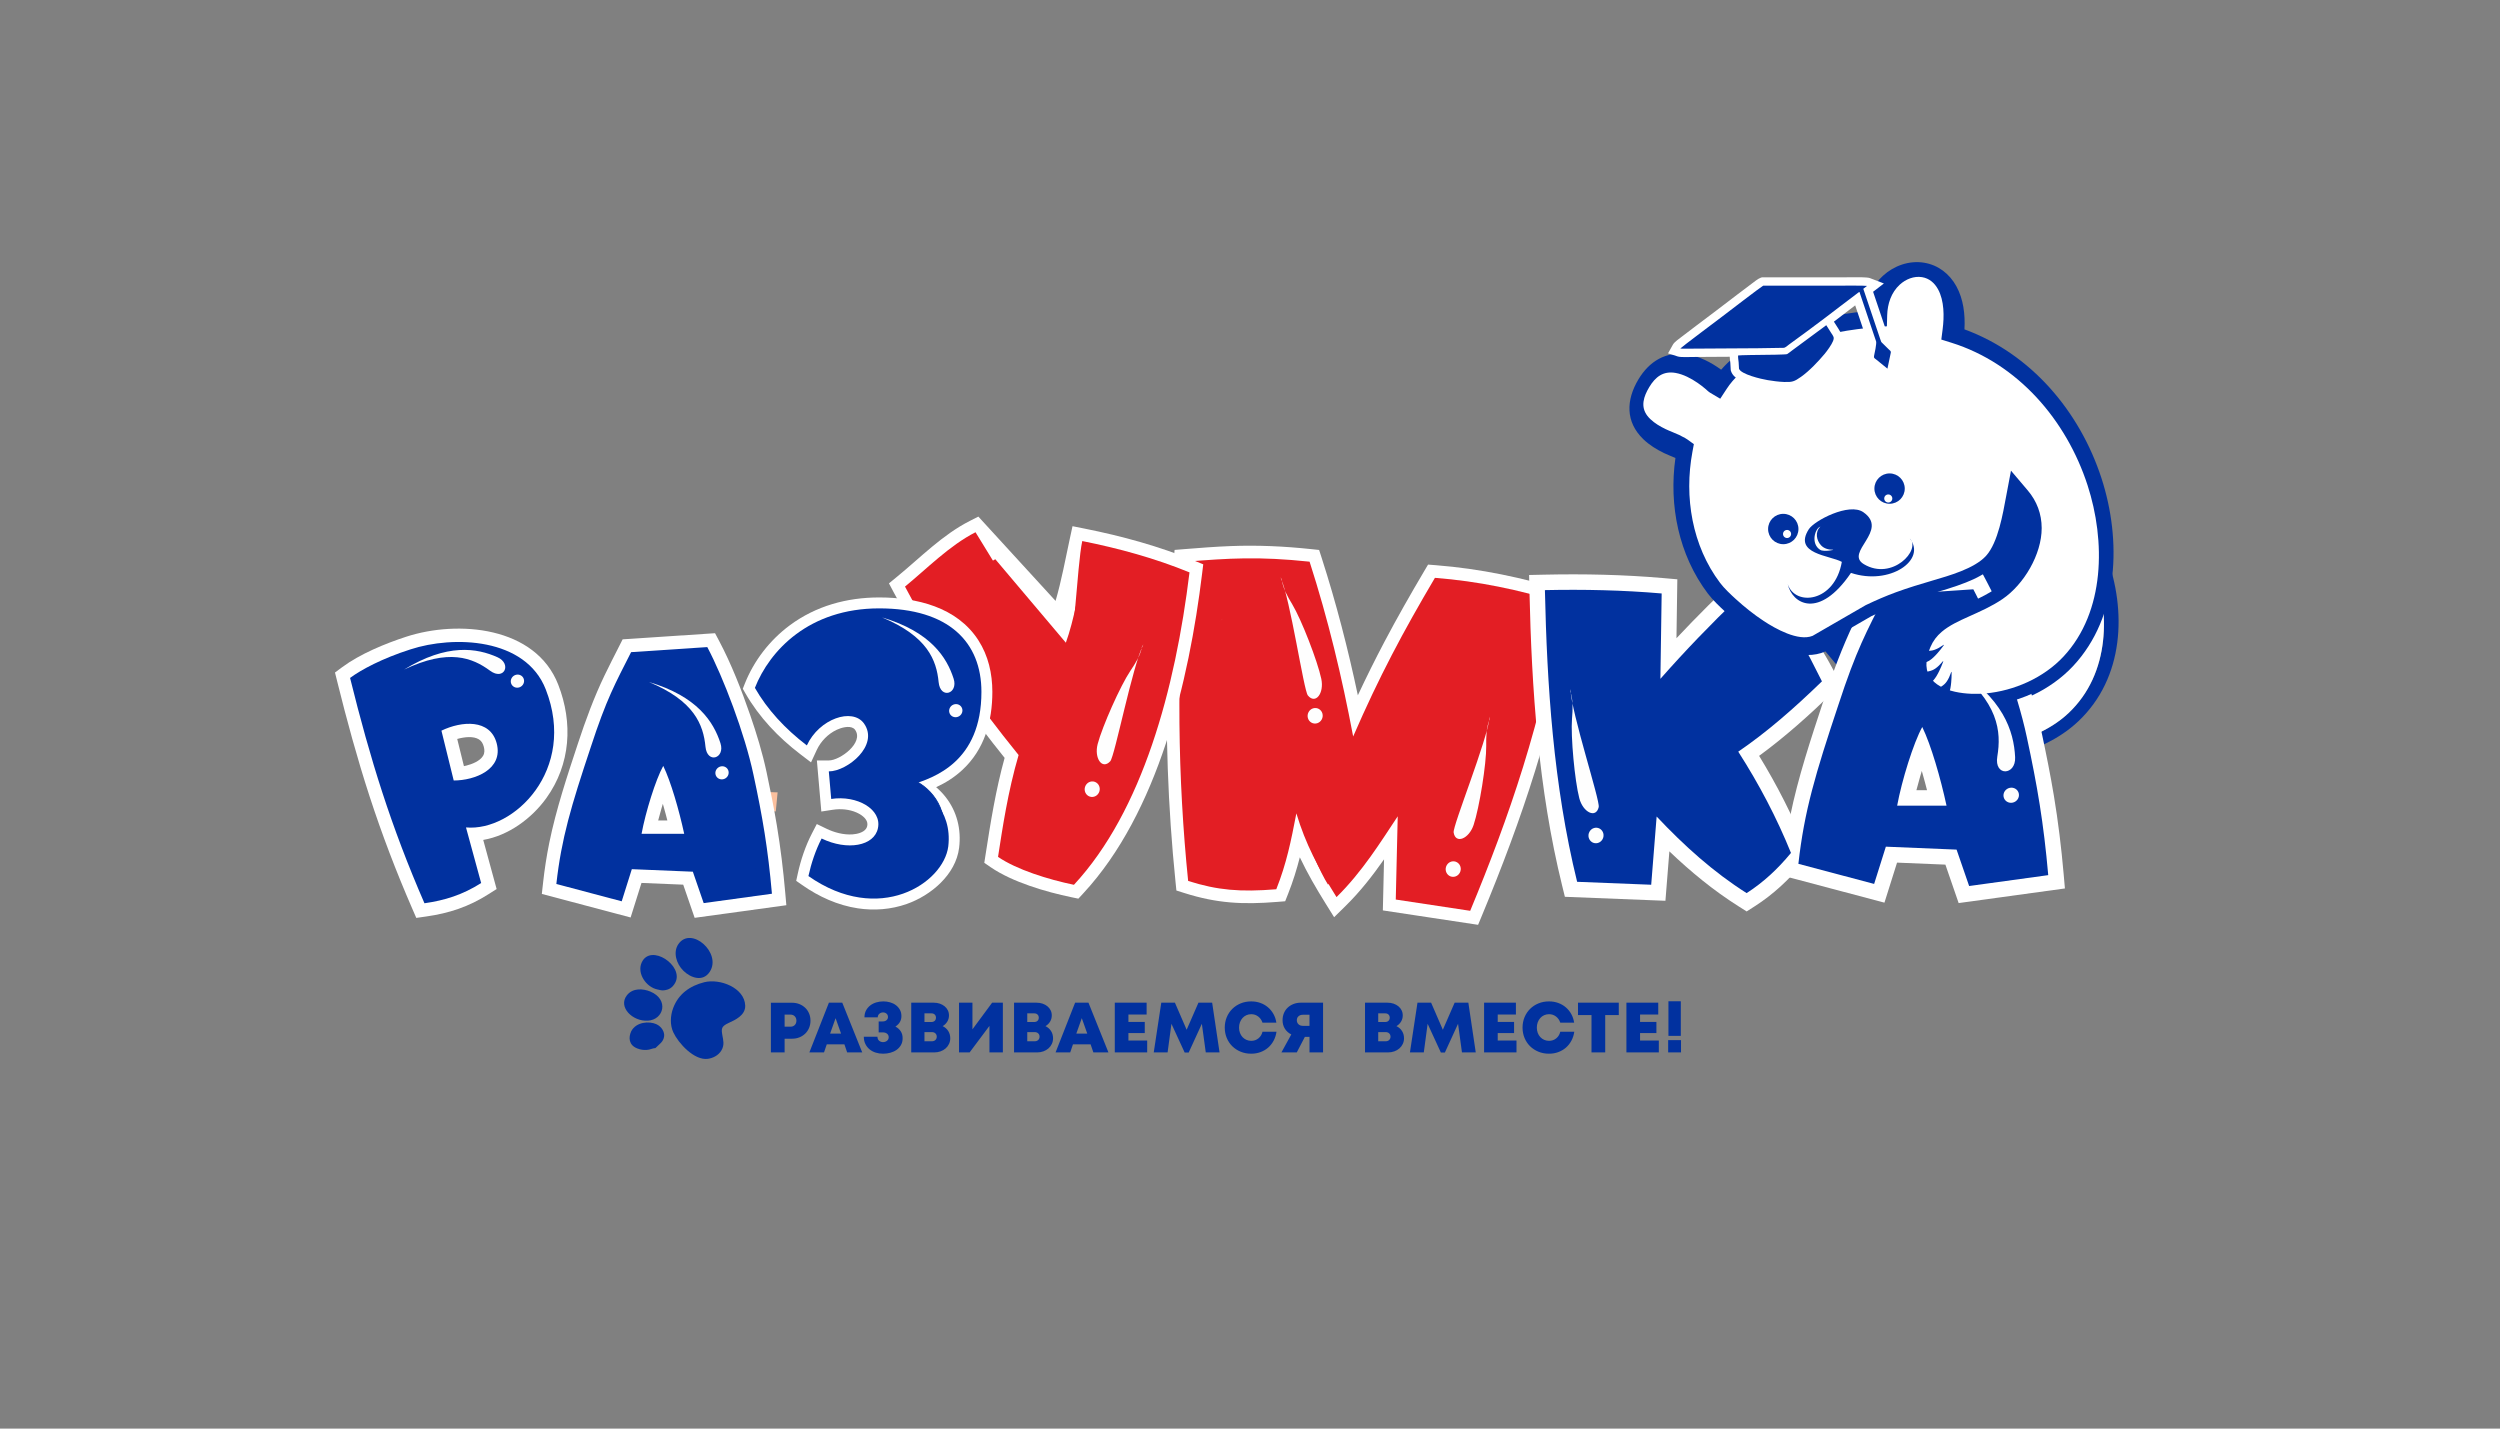 <?xml version="1.0" encoding="UTF-8"?> <svg xmlns="http://www.w3.org/2000/svg" xmlns:xlink="http://www.w3.org/1999/xlink" xmlns:xodm="http://www.corel.com/coreldraw/odm/2003" xml:space="preserve" width="210mm" height="120mm" version="1.1" style="shape-rendering:geometricPrecision; text-rendering:geometricPrecision; image-rendering:optimizeQuality; fill-rule:evenodd; clip-rule:evenodd" viewBox="0 0 21000 12000"><rect x="0" y="0" width="21000" height="12000" fill="#808080" stroke="none"/> <defs> <style type="text/css"> .str0 {stroke:#01319F;stroke-width:7.62;stroke-miterlimit:22.926} .fil6 {fill:#FEFEFE} .fil0 {fill:#01319F} .fil5 {fill:#FBC09E} .fil1 {fill:white} .fil2 {fill:white} .fil3 {fill:#E31E24;fill-rule:nonzero} .fil4 {fill:#01319F;fill-rule:nonzero} </style> </defs> <g id="Слой_x0020_1">  <path class="fil0" d="M15760.59 3283.62c25.31,-40.78 57.89,-78.23 98.17,-110.68 92.81,-74.82 220.17,-114.96 345.77,-96.99 118.85,17.01 213.51,82.06 271.13,174.05 44.07,70.35 63.86,150.72 68.54,231.8 -62.02,-34.31 -122.01,-62.83 -180.68,-86.53 -6.24,-44.07 -19.16,-86.63 -42.03,-123.16 -29.1,-46.45 -73.58,-80.6 -134.14,-89.26 -68.08,-9.75 -137.16,15.35 -186.98,55.5 -20.76,16.74 -38.11,35.67 -52.38,56.15 -61.67,-6.27 -123.83,-9.47 -187.4,-10.88zm964.05 354.48c467.1,207.11 808.37,593.26 970.48,1033.35 167.75,455.38 151.06,1021.07 -238.25,1388.41 -157.63,148.74 -374.67,250.4 -601.55,294.99 77.44,-41.06 142.58,-84.93 188.65,-130.56 14.55,-14.41 28.73,-31.43 42.42,-50.48 108.7,-45.69 208.29,-107.46 288.93,-183.54 352.25,-332.37 353.52,-857.83 202.78,-1267.04 -94.33,-256.08 -253.13,-494 -465.01,-684.03 -118.92,-131.14 -273.51,-288.99 -388.45,-401.1zm448.62 1280.99c12.66,38.33 19.14,78.54 19.24,120.25 0.21,85.64 -28.77,176.86 -76.61,261.33 -25.23,-128.13 -5.37,-261.22 57.37,-381.58z"></path> <path class="fil1" d="M17173.26 4919.09c12.66,38.33 19.14,78.54 19.24,120.24 0.21,85.65 -28.77,176.87 -76.61,261.35 16.08,81.61 -477.62,194.82 -424.37,267.84 77.9,106.84 522.15,428.15 394.87,605.29 108.7,-45.69 208.29,-107.46 288.93,-183.54 352.25,-332.37 353.52,-857.83 202.78,-1267.04 -94.33,-256.08 -253.13,-494 -465.01,-684.03 99.11,109.29 173.44,200.02 179.33,230.18 35.47,181.58 52.92,100.77 52.92,346.91 0,60.19 -7.85,96.72 -44.1,132.06 -53.47,52.12 -96.21,109.81 -127.98,170.74zm-809.74 -1523.82c-6.24,-44.07 -19.16,-86.63 -42.03,-123.16 -29.1,-46.45 -73.58,-80.6 -134.14,-89.25 -68.08,-9.76 -137.16,15.34 -186.98,55.49 -20.76,16.74 -38.11,35.67 -52.38,56.15 137.53,13.96 272.61,43.02 415.53,100.77z"></path> <path class="fil2" d="M11405.88 5840.61c71.11,-151.81 145.56,-301.94 223.95,-450.51 105.4,-199.77 217.15,-395.95 332.05,-590.39l33.76 -57.14 66.18 5.2c374.98,29.49 728.08,104.88 1087.86,214.04l88.93 26.97 -14.78 91.75c-76.04,471.84 -186.21,935.15 -327.86,1391.53 -128.6,414.32 -281.89,818.99 -448.08,1219.55l-31.9 76.87 -800.14 -121.07 10.09 -428.95c-96.99,138.28 -200.18,270.96 -324.72,393.15l-94.68 92.89 -70.13 -112.58c-82.23,-132 -155.29,-258.25 -217.98,-390.58 -26.36,102.63 -57.72,204.18 -98.74,307.7l-24.37 61.51 -65.93 5.34c-288.38,23.38 -505.59,12.72 -781.11,-74.54l-66.63 -21.1 -7.09 -69.53c-64.52,-632.99 -87.6,-1274.46 -66.9,-1910.39 8.62,-264.55 25.01,-528.95 50.38,-792.43l8.55 -88.7 88.82 -7.15c127.4,-10.25 254.9,-20.15 382.63,-25.07 227.15,-8.74 447.6,1.42 673.64,25.32l68.84 7.28 21.23 65.91c122.46,380.28 221.53,765.32 304.13,1155.12z"></path> <path class="fil3" d="M12349.62 7650.84c320.83,-773.29 608.75,-1591.82 769.17,-2587.22 -366.08,-111.06 -699.25,-180.98 -1065.33,-209.78 -267.36,452.46 -468.91,830.88 -686.91,1332.69 -94.6,-501.81 -209.77,-983.06 -366.07,-1468.42 -427.78,-45.25 -678.69,-28.8 -1036.54,0 -86.38,896.68 -69.92,1834.5 16.46,2681.82 246.79,78.15 436,94.61 740.38,69.93 86.37,-218 123.39,-403.1 168.64,-637.55 78.15,259.13 180.98,452.45 337.28,703.36 218,-213.89 374.31,-468.91 514.16,-678.68l-16.46 699.24 625.22 94.61z"></path> <path class="fil3" d="M12195.58 7537.18c297.26,-716.48 564.03,-1474.87 712.66,-2397.14 -339.18,-102.91 -468.21,-149.69 -807.39,-176.37 -247.72,419.22 -683.45,1144.68 -885.43,1609.62 -87.65,-464.94 -348.42,-1280.57 -493.24,-1730.27 -396.35,-41.93 -405.44,-49.79 -737,-23.11 -80.04,830.8 -64.79,1699.72 15.24,2484.8 228.66,72.41 110.19,95.75 392.21,72.89 80.02,-201.99 323.38,-759.02 365.3,-976.24 72.41,240.09 252.41,796.64 397.24,1029.11 201.98,-198.17 508.56,-619.32 638.13,-813.69l54.08 801.93 348.2 118.47z"></path> <path class="fil1" d="M14776.56 6349.15c149.65,244.92 280.2,500.3 388.06,766.75l28.94 71.5 -48.93 59.64c-115.87,141.21 -248.9,265.68 -402.96,364.43l-69.65 44.65 -69.91 -44.25c-209.46,-132.57 -400.76,-289.67 -579.37,-460.55l-33.11 415.21 -844.61 -33.4 -23.32 -94.94c-199.01,-810.02 -255.93,-1646.98 -274.4,-2478.35l-2.89 -129.92 129.93 -2.82c331.26,-7.2 664.68,-0.13 994.87,28.58l120.39 10.48 -7.27 494.85c172.63,-183.83 351.48,-361.83 535.69,-534.08l89.12 -83.33 88.74 83.74c256.34,241.9 460.42,524.3 623.54,835.71l45.03 85.96 -69.67 67.56c-195.01,189.09 -398.51,372.12 -618.22,532.58z"></path> <path class="fil0" d="M14457.64 3105.46c274.45,-314.92 796.3,-446.05 1201.4,-489.83 19.3,-113.51 70.45,-219.3 157.33,-298.8 92.81,-84.94 220.17,-130.52 345.77,-110.11 118.85,19.31 213.51,93.16 271.13,197.6 59.91,108.59 74.97,238.18 68.15,362.29 559.88,204.89 968.95,689.47 1151.31,1251.54 167.75,517.01 151.06,1159.26 -238.25,1576.32 -192.69,206.43 -474.16,333 -753.86,358.98 -221.61,20.59 -510.94,-22.68 -638.36,-229.23 -80.98,-131.28 -65.9,-282.92 -8.16,-419.83 32.88,-77.98 81.66,-143.2 146.08,-197.88 27.36,-23.23 56.26,-43.56 86.2,-61.95 -86.26,25.56 -172.58,51.79 -257,82.82 -74.95,27.53 -147.67,59.01 -219.7,93.4l-210.49 522.47 -225.41 -271.22c-193.57,85.57 -425.5,-26.91 -587.35,-133.5 -88.2,-58.08 -172.39,-125.1 -250.38,-196.28 -50.54,-46.12 -109.26,-102.12 -150.55,-156.83 -244.63,-324.12 -328.22,-740.82 -271.84,-1138.44 -31.55,-13.73 -63.92,-25.65 -95.58,-40.94 -62.85,-30.37 -123.79,-67.95 -174.19,-116.61 -150.93,-145.71 -145.19,-328.78 -41.06,-502.66 90.51,-151.12 230.43,-237.66 409.05,-209.92 100.57,15.62 200.18,66.06 285.76,128.61z"></path> <path class="fil1" d="M9991.06 5465.96c749.68,-721.61 -259.64,249.91 0,0z"></path> <path class="fil0" d="M5698.11 7931.04c-44.97,65.63 -19.22,163.17 42.85,223.8 62.5,61.05 164.63,94.72 221.1,8.07 102.77,-157.68 -156.59,-388.55 -263.95,-231.87z"></path> <path class="fil0" d="M5390.09 8085.25c-41.33,91.52 37.54,206.04 130.94,225.91 22.33,4.75 34.69,9.69 54.4,7.73 38.8,-3.85 72.26,-18.92 96.49,-64.16 76.26,-142.38 -207.73,-333.59 -281.83,-169.48z"></path> <path class="fil0" d="M5264.66 8362.07c-74.29,98.46 49.95,219.41 177.04,211.76 134.99,-8.13 179.8,-178.7 20.4,-245.09 -57.58,-23.98 -147.1,-33.39 -197.44,33.33z"></path> <path class="fil0" d="M6259.75 8447.1c2.85,82.11 -86.66,121.61 -138.14,145.28 -64.93,29.86 -62.96,48.72 -53.35,106.26 6.36,38.13 19.36,77.8 -8.08,124.43 -26.07,44.31 -73.8,65.7 -114.39,71.17 -114.22,15.4 -247.61,-131.21 -290,-222.53 -29.12,-62.76 -24.97,-139.82 -1.7,-202.56 44.53,-120.06 140.78,-187.87 261.37,-218.37 131.28,-33.21 339.08,46.04 344.29,196.32z"></path> <path class="fil0" d="M5505.47 8803.98c-24.18,0.36 -45.09,14.8 -74.71,15.52 -24.28,0.59 -46.47,-0.25 -78.16,-12.77 -71.18,-28.11 -74.57,-90.58 -50.63,-143.66 42.43,-81.13 153.37,-86.69 211.76,-59.83 45.66,21.01 68.84,66.55 65.04,100.46 -5.52,49.18 -41.12,66.75 -73.3,100.28z"></path> <path class="fil2" d="M8438.84 6366.11c-33.45,-41.7 -66.68,-83.59 -99.64,-125.68 -314.23,-401.25 -592.32,-812.38 -831.23,-1263.26l-40.78 -76.99 67.42 -55.16c198.77,-162.64 379.73,-351.02 611.38,-469.03l72.1 -36.73 648.7 708.35c50.06,-171.97 83.77,-356.42 120.18,-525.22l22.09 -102.44 102.76 20.56c314.49,62.89 622.94,147.67 920.18,269.07l75.2 30.72 -9.83 80.64c-109.72,900.42 -369.01,2004.96 -998.31,2683.7l-40.83 44.05 -58.8 -12.21c-215.41,-44.7 -495.16,-127.07 -676.01,-250.82l-55.34 -37.86 10.28 -66.25c42.78,-275.66 86.02,-546.67 160.48,-815.44z"></path> <path class="fil3" d="M7601.97 4927.35c180.99,-148.07 374.32,-345.5 592.31,-456.57l747.69 1218.58c82.26,-209.78 103.75,-934.76 148.99,-1144.54 308.5,61.71 608.76,143.97 900.81,263.25 -119.28,978.95 -394.87,2003.15 -970.73,2624.24 -218,-45.24 -481.25,-127.51 -637.54,-234.45 37.01,-238.57 82.26,-547.06 172.75,-855.56 -345.51,-427.77 -662.23,-863.77 -954.28,-1414.95z"></path> <path class="fil1" d="M16341.34 7262.84l-406.15 -16.82 -105.81 336.34 -864.4 -229.24 12.35 -111.21c14.46,-130.07 34.19,-259.07 60.34,-387.31 66.83,-327.83 174.66,-650.5 279.38,-967.87 74.98,-227.23 155.18,-445.86 258.77,-661.71 45.85,-95.52 94.57,-189.73 142.39,-284.28l33.42 -66.08 899.59 -59.69 39.41 74.33c119.25,224.94 219.28,480.97 302.33,721.44 62.62,181.32 119.94,369.11 159.93,556.79 36.57,171.68 71.05,343.75 99.83,516.93 36.16,217.62 62.47,435.58 81.8,655.32l10.84 123.21 -892.66 122.8 -111.36 -322.95zm-243.59 -625.13l89.24 0c-5.41,-21.29 -10.96,-42.55 -16.65,-63.76 -8.49,-31.6 -17.52,-64.61 -27.17,-98.21 -5.02,16.67 -9.78,32.86 -14.28,48.32 -10.92,37.49 -21.42,75.45 -31.14,113.65z"></path> <path class="fil3" d="M7870.07 5107.17c149.87,-132.89 309.96,-310.07 490.49,-409.73l592.67 701.34c68.12,-188.26 112.4,-446.64 149.87,-634.9 255.46,55.37 504.12,129.2 745.94,236.24 -98.77,878.52 -326.99,1797.64 -803.85,2355.02 -180.53,-40.6 -398.52,-114.43 -527.95,-210.4 30.66,-214.09 68.12,-490.94 143.06,-767.78 -286.12,-383.89 -548.39,-775.16 -790.23,-1269.79z"></path> <path class="fil1" d="M4059.14 7055.44l112.47 412.4 -69.84 44.32c-165.11,104.78 -328.39,158.76 -520.44,186.19l-84.58 12.08 -34.06 -78.36c-134.33,-309.11 -254.15,-622.7 -358.45,-943.2 -103.75,-318.8 -191.79,-641.96 -272.4,-967.31l-17.96 -72.47 59.96 -44.48c150.02,-111.32 362.32,-198.92 538.71,-256.23 434.67,-141.22 1085.6,-87.49 1276.56,402.61 125.18,321.27 104.18,668.9 -99.56,952.76 -122.77,171.04 -318.01,315.2 -530.41,351.69zm-162.24 -619.96c7.31,-1.45 14.56,-3.07 21.72,-4.87 46.62,-11.69 112.5,-37.67 138.79,-80.95 14.64,-24.08 13.38,-50.91 6.38,-77.39 -6.66,-25.2 -18.08,-47.37 -40.71,-61.43 -45.97,-28.57 -118.78,-21.38 -182.42,-3.66l56.24 228.3z"></path> <path class="fil4" d="M3565.47 7587.4c169.87,-24.26 318.5,-69.76 476.23,-169.86l-127.4 -467.13c400.39,36.4 934.25,-482.29 670.36,-1158.71 -169.87,-436.79 -776.52,-454.99 -1137.48,-336.69 -236.6,75.83 -412.53,169.86 -506.56,239.63 169.86,685.52 342.76,1243.64 624.85,1892.76zm245.7 -1031.31l-103.13 -418.59c169.86,-81.9 409.49,-100.1 464.09,106.16 57.63,218.4 -182,312.43 -360.96,312.43z"></path> <path class="fil0" d="M3633.59 7462.03c98.57,-20.08 260.61,-80.5 349.85,-127.95l-231.58 -563.29c247.88,84.49 918.94,-78.07 758.04,-905.8 -142.88,-366.71 -714.86,-405.18 -1028.08,-303.42 -70.99,19.91 -149.85,46.18 -225.61,78.85 -257.36,111 -124.85,340.42 -52.61,606.96 52.54,193.83 51.59,181 113.79,372.12 93.04,285.88 198.69,566.1 316.2,842.53zm89.78 -793.88l-145.9 -592.15 81.9 -39.49c34.12,-16.44 69.63,-30.29 105.88,-41.24 211.43,-63.85 451.3,-22.29 515.26,219.73 79.2,299.71 -217.79,453.15 -469.33,453.15l-87.81 0z"></path> <polygon class="fil5" points="6516.62,6816.11 6531.88,6655.87 5970.83,6638.03 5982.69,6772.96 "></polygon> <path class="fil1" d="M5738.93 7431.11l-350.45 -14.51 -91.3 290.22 -745.86 -197.8 10.66 -95.96c12.47,-112.24 29.5,-223.54 52.06,-334.2 57.67,-282.87 150.71,-561.29 241.07,-835.14 64.69,-196.07 133.9,-384.71 223.28,-570.96 39.56,-82.42 81.6,-163.71 122.86,-245.29l28.84 -57.02 776.22 -51.51 34.01 64.14c102.89,194.09 189.21,415.01 260.87,622.5 54.03,156.45 103.49,318.49 137.99,480.44 31.57,148.13 61.32,296.6 86.15,446.03 31.2,187.78 53.9,375.85 70.58,565.46l9.35 106.31 -770.24 105.96 -96.09 -278.67zm-210.19 -539.39l77.01 0c-4.67,-18.37 -9.46,-36.72 -14.37,-55.02 -7.32,-27.27 -15.12,-55.75 -23.44,-84.74 -4.33,14.38 -8.44,28.35 -12.33,41.69 -9.42,32.35 -18.47,65.11 -26.87,98.07z"></path> <path class="fil4" d="M5910.95 7586.2l573.29 -78.87c-33.37,-379.16 -78.87,-646.08 -154.7,-997.94 -72.8,-345.8 -254.8,-822.02 -388.26,-1073.79l-640.02 42.47c-133.47,263.9 -206.27,391.29 -339.73,800.79 -163.8,491.39 -245.7,764.38 -288.16,1146.58l549.02 145.59 84.93 -269.96 512.63 21.23 91 263.9zm-521.73 -582.39c33.37,-182 118.3,-454.99 182,-570.26 63.7,130.43 133.46,373.1 175.93,570.26l-357.93 0z"></path> <path class="fil0" d="M5986.91 7462.61l375.68 -51.67c-14.94,-147.99 -33.97,-295.15 -58.39,-442.14 -82.01,-493.54 -350.28,-1396.81 -680.44,-1399.82l-251.42 16.68c-31.09,61.13 -62.2,122.29 -91.86,184.09 -85.17,177.46 -150.86,357.39 -212.5,544.21 -87.48,265.09 -178.48,535.87 -234.3,809.68 -14.79,72.52 -27.03,145.33 -37.06,218.52l351 93.09 78.57 -249.72 674.81 27.95 85.91 249.13zm-707.91 -479.02c15.55,-84.81 37.29,-169.84 61.39,-252.61 32.6,-111.94 76.41,-249.7 132.75,-351.65l104.23 -188.62 94.57 193.64c58.36,119.48 101.45,265.8 135.93,394.23 17.92,66.77 34.31,134.04 48.86,201.62l29.22 135.68 -631.21 0 24.26 -132.29z"></path> <path class="fil6" d="M5450.29 5728.72c407.44,120.86 543.8,334.57 601.69,514.63 40.87,127.11 -111.61,176.3 -125.99,28.78 -17.79,-182.48 -92.04,-384.49 -475.7,-543.41z"></path> <path class="fil6" d="M6046.38 6440.32c-29.11,11.07 -44.37,43.03 -34.08,71.41 10.29,28.38 42.23,42.41 71.34,31.35 29.11,-11.07 44.37,-43.04 34.08,-71.41 -10.29,-28.38 -42.23,-42.41 -71.34,-31.35z"></path> <path class="fil2" d="M7863.68 6612.32c28.7,24.68 54.74,51.67 76.93,79.53 98.02,123.04 135.24,274.7 115.93,430.06 -28,225.22 -236.62,399.98 -439.61,471.38 -132.09,46.46 -272.85,57.49 -411.08,36.63 -169.91,-25.64 -327.66,-97.69 -467.72,-195.8l-50.07 -35.08 13.07 -59.72c25.31,-115.71 64.42,-232.72 118.89,-338.03l41.08 -79.43 80.47 38.98c66.51,32.22 146.05,53.35 220.41,47.86 37.19,-2.75 90.21,-14.6 113.01,-47.61 4.94,-7.15 8.12,-14.95 9.87,-23.45 2.15,-10.42 2.09,-20.59 -0.78,-30.86 -10.58,-37.92 -54.38,-66.5 -88.07,-81.44 -61.27,-27.17 -134.11,-33.53 -199.95,-23.4l-96.91 14.91 -37.31 -429.01 100.13 0c94.62,0 297.44,-150.28 220.69,-257.5 -3.52,-4.93 -7.71,-9.02 -12.76,-12.36 -37.49,-24.76 -104.71,-4.95 -141.19,12.17 -72.91,34.19 -134.26,96.92 -168.02,169.89l-48.06 103.87 -90.97 -69.46c-183.75,-140.33 -344.66,-309.29 -460.19,-510.54l-21.97 -38.27 16.17 -41.05c76.71,-194.91 210.82,-367.7 378.94,-492.35 219.04,-162.42 479.36,-233.69 750.22,-233.69 313.13,0 652.98,79.67 833.49,359.6 83.69,129.78 117.47,280.5 117.47,433.62 0,247.52 -66.23,483.84 -252.21,655.95 -67.69,62.64 -141.1,108.32 -219.9,144.6z"></path> <path class="fil4" d="M6341.08 5778.22c124.18,-315.47 456.43,-667.86 1043.74,-667.86 587.32,0 859.16,285.27 859.16,701.42 0,587.32 -396.02,721.56 -594.03,781.97 124.18,36.92 352.39,204.72 315.48,516.83 -40.28,308.76 -580.61,664.51 -1174.63,248.35 23.49,-107.39 60.41,-218.14 110.75,-315.47 214.79,104.04 443,63.77 473.21,-87.25 33.56,-157.74 -174.52,-278.56 -392.67,-245l-20.13 -231.57c154.38,0 426.22,-218.14 295.33,-402.73 -97.32,-134.24 -375.88,-40.27 -479.92,184.59 -184.58,-140.96 -332.25,-302.05 -436.29,-483.28z"></path> <path class="fil4 str0" d="M6438.56 5792.21c113.78,-289.05 418.2,-611.93 956.33,-611.93 538.13,0 787.2,261.38 787.2,642.68 0,538.13 -362.85,661.12 -544.27,716.48 113.77,33.82 322.87,187.57 289.05,473.54 -36.91,282.91 -531.98,608.86 -1076.26,227.56 21.53,-98.4 -4.67,-58.64 41.45,-147.81 196.8,95.32 546.03,-2.05 574.57,-140.23 29.88,-144.71 -240.86,-336.19 -440.74,-305.44l-12.33 -141.81c617.06,0 298.45,-1042.21 -233.08,-414.81 -169.13,-129.15 -246.6,-132.18 -341.92,-298.23z"></path> <path class="fil6" d="M9119.52 6597.84c-17.39,31.63 -6.84,71.31 23.56,88.62 30.4,17.31 69.12,5.71 86.51,-25.93 17.38,-31.63 6.83,-71.3 -23.57,-88.62 -30.39,-17.31 -69.12,-5.7 -86.5,25.93z"></path> <path class="fil6" d="M9604 5413.98c-91.48,178.37 -239.82,938.84 -277.71,980.42 -68.19,74.82 -137.11,-25.76 -105.73,-145.03 38.75,-147.29 190.29,-488.62 274.56,-614.31 42.12,-62.83 83.51,-126.62 97.61,-202.49 0.71,-3.78 9.53,-15.2 11.27,-18.59z"></path> <path class="fil6" d="M8009.97 5918.21c-29.11,11.07 -44.37,43.04 -34.08,71.41 10.29,28.38 42.23,42.41 71.34,31.35 29.11,-11.06 44.37,-43.03 34.08,-71.41 -10.29,-28.38 -42.23,-42.41 -71.34,-31.35z"></path> <path class="fil6" d="M10756.56 4849.32c82.7,182.61 193.91,949.39 229.73,992.75 64.48,78.06 138.2,-19.06 112.66,-139.71 -31.55,-149 -166.33,-497.29 -244.39,-626.93 -39.02,-64.81 -77.25,-130.53 -87.65,-206.99 -0.52,-3.82 -8.78,-15.65 -10.35,-19.12z"></path> <path class="fil6" d="M7408.79 5186.22c407.44,120.86 543.8,334.57 601.69,514.63 40.87,127.11 -111.61,176.3 -125.99,28.78 -17.79,-182.48 -92.04,-384.49 -475.7,-543.41z"></path> <path class="fil4" d="M16540.7 7442.57l664.41 -91.4c-38.67,-439.42 -91.4,-748.77 -179.29,-1156.56 -84.37,-400.75 -295.29,-952.66 -449.96,-1244.44l-741.75 49.22c-154.67,305.84 -239.04,453.48 -393.72,928.06 -189.83,569.49 -284.74,885.87 -333.96,1328.81l636.28 168.73 98.43 -312.86 594.1 24.6 105.46 305.84zm-604.64 -674.95c38.67,-210.92 137.1,-527.31 210.92,-660.89 73.82,151.16 154.68,432.39 203.89,660.89l-414.81 0z"></path> <path class="fil0" d="M15748.37 2644.82c-559.69,46.38 -1109.29,225.47 -1331.04,564.32 -0.27,-0.16 -415.79,-406.65 -653.11,-10.39 -227.41,379.71 216.42,511.67 296.58,549.03 7.95,3.71 20.09,10.84 26.54,14.01 6.59,3.23 18.51,8.82 26.76,14.8 -87.26,468.31 32.2,891.69 251.84,1182.71 90.18,119.49 606.23,607.79 906.07,475.22l448.33 -259.08c195.24,-93.5 323.06,-134.43 544.08,-199.7 523.42,-154.56 584.67,-233.13 689.59,-788.63 227.95,268.66 -17.87,640.91 -191.35,758.86 -235.15,159.89 -531.28,184.35 -642.97,449.2 -264.56,627.36 790.85,725.19 1289.26,191.26 699.18,-749.02 231.86,-2426.1 -987.69,-2807.35 97.37,-759.25 -657.85,-681.69 -672.89,-134.26z"></path> <path class="fil4" d="M12977.15 4956.99c323.42,-7.04 657.38,0 980.79,28.12l-10.55 717.13c206.23,-233.93 425.95,-462.49 659.13,-685.63 134.11,-128.33 260.3,83.01 400.87,238.76 176.71,195.81 175.95,236.98 296.94,467.97 -232.02,224.98 -460.52,425.36 -703.08,590.58 175.77,274.2 323.42,555.43 442.94,850.72 -112.49,137.1 -235.53,249.59 -372.63,337.47 -277.71,-175.77 -523.79,-397.23 -755.81,-643.31l-45.69 573.01 -622.23 -24.61c-200.37,-815.57 -253.1,-1659.26 -270.68,-2450.21z"></path> <path class="fil0" d="M16628.73 7299.34l435.39 -59.89c-17.32,-171.51 -39.37,-342.05 -67.67,-512.41 -95.05,-571.98 -405.95,-1618.8 -788.59,-1622.3l-291.38 19.34c-36.03,70.84 -72.08,141.72 -106.46,213.35 -98.7,205.66 -174.83,414.18 -246.27,630.7 -101.37,307.23 -206.84,621.04 -271.54,938.36 -17.13,84.05 -31.32,168.43 -42.95,253.26l406.8 107.88 91.05 -289.41 782.06 32.39 99.56 288.73zm-820.42 -555.15c18.02,-98.3 43.22,-196.84 71.15,-292.77 37.78,-129.72 88.55,-289.37 153.85,-407.54l120.8 -218.59 109.6 224.42c67.63,138.47 117.57,308.04 157.53,456.89 20.77,77.37 39.75,155.34 56.63,233.66l33.86 157.24 -731.53 0 28.11 -153.31z"></path> <path class="fil6" d="M16408.42 5603.59c419.67,257.81 508.02,538.01 518.66,756.94 7.51,154.57 -177.95,163.76 -149.68,-5.67 34.97,-209.59 12.63,-458.02 -368.98,-751.27z"></path> <path class="fil6" d="M16881.88 6617.9c-35.29,7.58 -58.37,41.53 -51.55,75.84 6.81,34.31 40.95,55.98 76.23,48.41 35.29,-7.58 58.37,-41.53 51.55,-75.84 -6.81,-34.31 -40.95,-55.98 -76.23,-48.41z"></path> <path class="fil0" d="M15143 5698.18c-98.94,-176.39 -147.13,-263.2 -279.14,-415.09 -87.55,-100.74 -137.35,-202.18 -223.28,-119.92 -211.42,202.37 -405.66,408.85 -595.74,624.96l-232.48 263.71 13.92 -946.84c-238,-16.83 -477.42,-22.57 -716.03,-20.24 20.17,736.41 74.95,1477.67 241.1,2196.54l399.16 15.78 59.04 -740.28 200.72 212.89c200.54,212.68 417.04,412.21 659.55,576.08 81.8,-60.2 156.04,-129.38 223.86,-205.06 -111.85,-263.55 -247.14,-515.5 -401.76,-756.71l-68.17 -106.33 104.4 -71.12c219.61,-149.59 422.09,-325.24 614.85,-508.37z"></path> <path class="fil6" d="M12514 6020.32c-20.91,199.36 -312.38,917.25 -303.38,972.77 16.19,99.94 128.89,53.38 167.81,-63.64 48.06,-144.52 107.74,-513.18 105.89,-664.5 -0.93,-75.64 -0.71,-151.67 28.95,-222.91 1.48,-3.55 0.33,-17.94 0.73,-21.72z"></path> <path class="fil6" d="M12151.99 7268.93c-17.39,31.63 -6.84,71.31 23.56,88.62 30.4,17.31 69.12,5.71 86.51,-25.93 17.38,-31.63 6.83,-71.3 -23.57,-88.62 -30.39,-17.31 -69.12,-5.7 -86.5,25.93z"></path> <path class="fil6" d="M13191.75 5788.74c7.48,200.32 250.1,936.15 237.39,990.95 -22.87,98.62 -132.18,44.6 -163.16,-74.77 -38.25,-147.42 -73.05,-519.25 -61.04,-670.1 6,-75.41 10.89,-151.28 -13.92,-224.36 -1.24,-3.64 0.87,-17.92 0.73,-21.72z"></path> <path class="fil6" d="M13351.45 6986.7c-17.39,31.63 -6.84,71.31 23.56,88.62 30.4,17.31 69.12,5.71 86.51,-25.93 17.38,-31.63 6.83,-71.3 -23.57,-88.62 -30.39,-17.31 -69.12,-5.7 -86.5,25.93z"></path> <path class="fil1" d="M15225.49 5341.29l446.3 -257.91 3.63 -1.74c82.24,-39.39 165.31,-75.36 250.92,-106.82 101.39,-37.26 205.07,-68.24 308.63,-98.82 134.6,-39.75 350.36,-99.28 447.85,-206.98 102.03,-112.72 141.73,-356.83 169,-501.21l40.46 -214.21 141.03 166.23c76.51,90.16 116.55,197.77 116.8,316 0.48,220.65 -149.33,474 -328.97,596.14 -90.37,61.44 -187.94,104.06 -287.05,148.66 -75.97,34.19 -159.3,71.99 -223.19,126.22 -42.38,35.97 -73.74,77.4 -95.38,128.73 -32.65,77.42 -53.11,171.81 -6.11,247.99 85.03,137.85 327.18,154.52 469.77,141.27 240.93,-22.38 487.59,-131.38 653.75,-309.38 352.25,-377.36 353.52,-973.93 202.78,-1438.52 -177.93,-548.38 -585.15,-1023.43 -1145.48,-1198.6l-83.22 -26.01 11.09 -86.48c13.61,-106.09 14.28,-239.83 -39,-336.42 -29.1,-52.74 -73.58,-91.51 -134.14,-101.35 -68.08,-11.06 -137.16,17.43 -186.98,63.02 -71.8,65.71 -103.03,161.19 -105.65,256.58l-2.56 93.09 -92.81 7.69c-392.8,32.56 -1019.6,161.57 -1252.61,517.63l-54.46 83.22 -85.57 -50.69c-13.11,-7.77 -29.33,-24 -41.52,-34.33 -20.17,-17.08 -41.28,-33.21 -63.06,-48.16 -54.18,-37.2 -120.15,-72.3 -185.41,-83.56 -103.45,-17.85 -169.09,33.13 -220.89,119.62 -46.7,77.98 -75.55,163.59 -14.82,241.76 7.22,9.3 15.21,18 23.68,26.18 36.18,34.93 82.68,62.23 127.76,84.01 37.92,18.32 77.04,31.83 114.68,49.38 9.9,4.61 18.96,10.12 28.42,14.91 14.73,7.23 28.6,14.26 41.98,23.95l53.25 38.6 -12.05 64.66c-70.73,379.61 -2.97,788.86 232.61,1101.01 34.82,46.13 88.63,96.39 131.26,135.28 73.3,66.9 152.53,130.14 235.43,184.73 96.1,63.29 289.39,173.1 409.85,124.63z"></path> <path class="fil0" d="M15471.33 4719.68c-58.92,341.73 -393.94,376.84 -454.9,185.51 37.21,168.64 263.13,301.86 531.74,-92.94 323.83,108.78 638.92,-108.18 493.84,-289.22 98.49,94.05 -147.29,358.58 -385.42,216 -166.46,-99.67 216.15,-282.32 -4.37,-436.52 -119.41,-83.5 -412.56,71.24 -458.41,143.12 -133.27,208.93 176.71,218.72 277.52,274.05z"></path> <path class="fil0" d="M14979.5 4316.27c70.4,0 127.47,57.07 127.47,127.47 0,70.4 -57.07,127.47 -127.47,127.47 -70.4,0 -127.47,-57.07 -127.47,-127.47 0,-70.4 57.07,-127.47 127.47,-127.47z"></path> <path class="fil0" d="M15872.47 3976.73c70.4,0 127.47,57.07 127.47,127.47 0,70.4 -57.07,127.47 -127.47,127.47 -70.4,0 -127.47,-57.07 -127.47,-127.47 0,-70.4 57.07,-127.47 127.47,-127.47z"></path> <path class="fil2" d="M15861.51 4153.31c18.76,0 33.96,15.2 33.96,33.96 0,18.77 -15.2,33.97 -33.96,33.97 -18.77,0 -33.97,-15.2 -33.97,-33.97 0,-18.76 15.2,-33.96 33.97,-33.96z"></path> <path class="fil4" d="M6653.43 8423.1c22.28,0 42.78,3.78 61.48,11.34 18.7,7.56 35.02,17.91 48.95,31.24 13.93,13.33 24.77,29.25 32.53,47.65 7.76,18.51 11.64,38.6 11.64,60.49 0,21.89 -3.88,41.98 -11.64,60.49 -7.76,18.41 -18.6,34.42 -32.53,47.95 -13.93,13.53 -30.25,23.98 -48.95,31.54 -18.7,7.56 -39.2,11.34 -61.48,11.34l-62.68 0 0 115.21 -115.21 0 0 -417.25 177.89 0zm-13.73 201.16c15.12,0 27.26,-4.67 36.41,-14.03 9.15,-9.35 13.73,-21.59 13.73,-36.71 0,-14.72 -4.58,-26.86 -13.73,-36.41 -9.15,-9.55 -21.29,-14.33 -36.41,-14.33l-48.95 0 0 101.48 48.95 0zm453.25 148.04l-148.04 0 -23.28 68.05 -122.97 0 164.16 -417.85 112.22 0 167.74 417.85 -126.55 0 -23.28 -68.05zm-74.02 -219.67l-45.97 129.53 91.93 0 -45.96 -129.53zm502.8 70.44c40.99,22.68 61.09,55.71 60.29,99.09 0,21.49 -4.68,40.29 -14.03,56.41 -9.35,16.11 -21.59,29.55 -36.71,40.29 -15.12,10.75 -32.53,18.8 -52.23,24.18 -19.7,5.37 -40.09,8.05 -61.18,8.05 -21.89,0 -42.59,-3.08 -62.09,-9.25 -19.5,-6.17 -36.61,-15.32 -51.33,-27.46 -14.73,-12.13 -26.47,-27.06 -35.22,-44.77 -8.76,-17.71 -13.13,-38.1 -13.13,-61.18l114.61 0c0,14.72 4.67,25.96 14.03,33.73 9.35,7.76 20.19,11.64 32.53,11.64 13.13,0 24.37,-3.79 33.72,-11.35 9.36,-7.56 14.03,-17.71 14.03,-30.44 0,-11.54 -4.47,-21.09 -13.43,-28.65 -8.95,-7.56 -21.19,-11.34 -36.71,-11.34l-34.02 0 0 -91.93 32.83 0c14.32,0 25.47,-3.58 33.42,-10.75 7.96,-7.16 11.94,-15.91 11.94,-26.26 0,-11.94 -4.08,-21.39 -12.23,-28.36 -8.16,-6.96 -18.01,-10.44 -29.55,-10.44 -11.54,0 -21.69,3.68 -30.45,11.04 -8.75,7.36 -13.33,17.41 -13.72,30.15l-111.63 0c0,-22.29 4.48,-41.69 13.43,-58.2 8.95,-16.52 20.79,-30.45 35.52,-41.79 14.72,-11.34 31.64,-19.8 50.74,-25.37 19.1,-5.57 38.8,-8.36 59.09,-8.36 19.1,0 37.81,2.59 56.11,7.76 18.31,5.18 34.53,13.04 48.65,23.58 14.13,10.55 25.47,23.48 34.03,38.8 8.56,15.32 12.83,33.13 12.83,53.43 0,19.1 -4.37,35.91 -13.13,50.44 -8.75,14.52 -21.09,26.96 -37.01,37.31zm396.54 -3.58c19.9,9.55 35.52,23.18 46.86,40.89 11.34,17.7 17.02,38.1 17.02,61.18 0,16.71 -3.39,32.33 -10.15,46.86 -6.77,14.53 -16.22,27.16 -28.36,37.9 -12.13,10.75 -26.46,19.11 -42.98,25.08 -16.51,5.97 -34.52,8.95 -54.02,8.95l-192.21 0 0 -417.85 188.63 0c18.7,0 35.82,2.69 51.34,8.06 15.52,5.37 29.05,12.83 40.59,22.38 11.54,9.55 20.49,20.8 26.86,33.73 6.37,12.93 9.55,27.16 9.55,42.68 0,19.1 -4.77,36.51 -14.33,52.23 -9.55,15.72 -22.48,28.36 -38.8,37.91zm-56.11 -71.04c0,-10.74 -3.48,-19.5 -10.34,-26.26 -6.97,-6.77 -16.52,-10.15 -28.86,-10.15l-57.5 0 0 72.82 57.5 0c12.34,0 21.89,-3.38 28.86,-10.14 6.86,-6.77 10.34,-15.52 10.34,-26.27zm-34.42 198.18c12.34,0 22.19,-3.58 29.75,-10.84 7.46,-7.17 11.24,-16.42 11.24,-27.66 0,-11.24 -3.78,-20.49 -11.24,-27.66 -7.56,-7.26 -17.41,-10.84 -29.75,-10.84l-62.28 0 0 77 62.28 0zm596.32 -324.13l0 417.85 -112.82 0 0 -222.65 -166.55 222.65 -88.94 0 0 -417.85 112.82 0 0 223.85 165.35 -223.85 90.14 0zm357.74 196.99c19.9,9.55 35.52,23.18 46.86,40.89 11.34,17.7 17.02,38.1 17.02,61.18 0,16.71 -3.39,32.33 -10.15,46.86 -6.77,14.53 -16.22,27.16 -28.36,37.9 -12.13,10.75 -26.46,19.11 -42.98,25.08 -16.51,5.97 -34.52,8.95 -54.02,8.95l-192.21 0 0 -417.85 188.63 0c18.7,0 35.82,2.69 51.34,8.06 15.52,5.37 29.05,12.83 40.59,22.38 11.54,9.55 20.49,20.8 26.86,33.73 6.37,12.93 9.55,27.16 9.55,42.68 0,19.1 -4.77,36.51 -14.33,52.23 -9.55,15.72 -22.48,28.36 -38.8,37.91zm-56.11 -71.04c0,-10.74 -3.48,-19.5 -10.34,-26.26 -6.97,-6.77 -16.52,-10.15 -28.86,-10.15l-57.5 0 0 72.82 57.5 0c12.34,0 21.89,-3.38 28.86,-10.14 6.86,-6.77 10.34,-15.52 10.34,-26.27zm-34.42 198.18c12.34,0 22.19,-3.58 29.75,-10.84 7.46,-7.17 11.24,-16.42 11.24,-27.66 0,-11.24 -3.78,-20.49 -11.24,-27.66 -7.56,-7.26 -17.41,-10.84 -29.75,-10.84l-62.28 0 0 77 62.28 0zm469.77 25.67l-148.04 0 -23.28 68.05 -122.97 0 164.16 -417.85 112.22 0 167.74 417.85 -126.55 0 -23.28 -68.05zm-74.02 -219.67l-45.97 129.53 91.93 0 -45.96 -129.53zm549.36 188.03l0 99.69 -272.2 0 0 -417.85 267.43 0 0 99.69 -152.82 0 0 62.08 137.3 0 0 93.72 -137.3 0 0 62.67 157.59 0zm492.06 99.69l-32.83 -240.56 -110.44 241.16 -34.02 0 -111.03 -241.16 -32.23 240.56 -116.41 0 63.28 -417.85 114.61 0 98.49 227.43 99.09 -227.43 115.21 0 62.08 417.85 -115.8 0zm381.62 10.74c-31.83,0 -61.28,-5.57 -88.34,-16.71 -27.06,-11.14 -50.54,-26.46 -70.44,-45.96 -19.9,-19.5 -35.42,-42.68 -46.56,-69.55 -11.14,-26.86 -16.72,-55.81 -16.72,-86.85 0,-31.44 5.58,-60.59 16.72,-87.45 11.14,-26.86 26.66,-50.14 46.56,-69.84 19.9,-19.7 43.38,-35.12 70.44,-46.26 27.06,-11.14 56.51,-16.72 88.34,-16.72 27.46,0 53.13,4.28 77.01,12.84 23.87,8.55 45.06,20.69 63.57,36.41 18.5,15.72 33.93,34.52 46.26,56.41 12.34,21.89 20.5,46.16 24.48,72.83l-116.41 0c-7.16,-21.49 -19.2,-38.7 -36.11,-51.64 -16.91,-12.93 -36.31,-19.4 -58.2,-19.4 -14.72,0 -28.35,2.79 -40.89,8.36 -12.54,5.57 -23.38,13.43 -32.53,23.58 -9.16,10.15 -16.32,22.08 -21.49,35.81 -5.18,13.73 -7.76,28.76 -7.76,45.07 0,15.92 2.58,30.74 7.76,44.47 5.17,13.73 12.33,25.47 21.49,35.22 9.15,9.75 19.99,17.41 32.53,22.98 12.54,5.57 26.17,8.36 40.89,8.36 23.08,0 43.18,-6.96 60.29,-20.89 17.11,-13.93 28.45,-32.44 34.02,-55.52l117.6 0c-3.98,27.46 -12.04,52.53 -24.18,75.22 -12.13,22.68 -27.45,42.08 -45.96,58.2 -18.5,16.11 -39.89,28.65 -64.17,37.6 -24.27,8.96 -50.34,13.43 -78.2,13.43zm603.68 -428.59l0 417.85 -114.01 0 0 -130.73 -38.8 0 -68.05 130.73 -128.94 0 82.97 -151.02c-23.08,-11.54 -41.09,-27.56 -54.02,-48.06 -12.93,-20.49 -19.4,-44.27 -19.4,-71.33 0,-21.49 3.78,-41.29 11.34,-59.39 7.56,-18.11 18.21,-33.63 31.94,-46.56 13.73,-12.94 30.04,-23.09 48.95,-30.45 18.9,-7.36 39.49,-11.04 61.78,-11.04l186.24 0zm-114.01 194.6l0 -93.12 -55.52 0c-15.12,0 -27.36,4.18 -36.71,12.53 -9.35,8.36 -14.03,19.5 -14.03,33.43 0,13.93 4.68,25.27 14.03,34.03 9.35,8.75 21.59,13.13 36.71,13.13l55.52 0zm730.21 2.39c19.9,9.55 35.52,23.18 46.86,40.89 11.34,17.7 17.02,38.1 17.02,61.18 0,16.71 -3.39,32.33 -10.15,46.86 -6.77,14.53 -16.22,27.16 -28.36,37.9 -12.13,10.75 -26.46,19.11 -42.98,25.08 -16.51,5.97 -34.52,8.95 -54.02,8.95l-192.21 0 0 -417.85 188.63 0c18.7,0 35.82,2.69 51.34,8.06 15.52,5.37 29.05,12.83 40.59,22.38 11.54,9.55 20.49,20.8 26.86,33.73 6.37,12.93 9.55,27.16 9.55,42.68 0,19.1 -4.77,36.51 -14.33,52.23 -9.55,15.72 -22.48,28.36 -38.8,37.91zm-56.11 -71.04c0,-10.74 -3.48,-19.5 -10.34,-26.26 -6.97,-6.77 -16.52,-10.15 -28.86,-10.15l-57.5 0 0 72.82 57.5 0c12.34,0 21.89,-3.38 28.86,-10.14 6.86,-6.77 10.34,-15.52 10.34,-26.27zm-34.42 198.18c12.34,0 22.19,-3.58 29.75,-10.84 7.46,-7.17 11.24,-16.42 11.24,-27.66 0,-11.24 -3.78,-20.49 -11.24,-27.66 -7.56,-7.26 -17.41,-10.84 -29.75,-10.84l-62.28 0 0 77 62.28 0zm641.09 93.72l-32.83 -240.56 -110.44 241.16 -34.02 0 -111.03 -241.16 -32.23 240.56 -116.41 0 63.28 -417.85 114.61 0 98.49 227.43 99.09 -227.43 115.21 0 62.08 417.85 -115.8 0zm458.03 -99.69l0 99.69 -272.2 0 0 -417.85 267.43 0 0 99.69 -152.82 0 0 62.08 137.3 0 0 93.72 -137.3 0 0 62.67 157.59 0zm272.98 110.43c-31.83,0 -61.28,-5.57 -88.34,-16.71 -27.06,-11.14 -50.54,-26.46 -70.44,-45.96 -19.9,-19.5 -35.42,-42.68 -46.56,-69.55 -11.14,-26.86 -16.72,-55.81 -16.72,-86.85 0,-31.44 5.58,-60.59 16.72,-87.45 11.14,-26.86 26.66,-50.14 46.56,-69.84 19.9,-19.7 43.38,-35.12 70.44,-46.26 27.06,-11.14 56.51,-16.72 88.34,-16.72 27.46,0 53.13,4.28 77.01,12.84 23.87,8.55 45.06,20.69 63.57,36.41 18.5,15.72 33.93,34.52 46.26,56.41 12.34,21.89 20.5,46.16 24.48,72.83l-116.41 0c-7.16,-21.49 -19.2,-38.7 -36.11,-51.64 -16.91,-12.93 -36.31,-19.4 -58.2,-19.4 -14.72,0 -28.35,2.79 -40.89,8.36 -12.54,5.57 -23.38,13.43 -32.53,23.58 -9.16,10.15 -16.32,22.08 -21.49,35.81 -5.18,13.73 -7.76,28.76 -7.76,45.07 0,15.92 2.58,30.74 7.76,44.47 5.17,13.73 12.33,25.47 21.49,35.22 9.15,9.75 19.99,17.41 32.53,22.98 12.54,5.57 26.17,8.36 40.89,8.36 23.08,0 43.18,-6.96 60.29,-20.89 17.11,-13.93 28.45,-32.44 34.02,-55.52l117.6 0c-3.98,27.46 -12.04,52.53 -24.18,75.22 -12.13,22.68 -27.45,42.08 -45.96,58.2 -18.5,16.11 -39.89,28.65 -64.17,37.6 -24.27,8.96 -50.34,13.43 -78.2,13.43zm586.37 -324.73l-114.01 0 0 313.99 -115.21 0 0 -313.99 -113.42 0 0 -103.86 342.64 0 0 103.86zm336.25 214.3l0 99.69 -272.2 0 0 -417.85 267.43 0 0 99.69 -152.82 0 0 62.08 137.3 0 0 93.72 -137.3 0 0 62.67 157.59 0zm80.77 -330.1l103.87 0 0 290.71 -103.87 0 0 -290.71zm-2.39 326.52l108.05 0 0 103.27 -108.05 0 0 -103.27z"></path> <path class="fil6" d="M10992.24 5981.26c-17.39,31.63 -6.84,71.31 23.56,88.62 30.4,17.31 69.12,5.71 86.51,-25.93 17.38,-31.63 6.83,-71.3 -23.57,-88.62 -30.39,-17.31 -69.12,-5.7 -86.5,25.93z"></path> <path class="fil6" d="M3394.08 5624.58c362.19,-222.34 612.3,-180.97 784.93,-103.71 121.88,54.55 56.57,200.85 -62.78,112.97 -147.64,-108.71 -347.54,-188.48 -722.15,-9.26z"></path> <path class="fil6" d="M4327.8 5670.26c-29.11,11.07 -44.37,43.04 -34.08,71.41 10.29,28.38 42.23,42.41 71.34,31.35 29.11,-11.06 44.37,-43.03 34.08,-71.41 -10.29,-28.38 -42.23,-42.41 -71.34,-31.35z"></path> <path class="fil0" d="M16148.36 5463.21c60.89,5.56 83.2,7.73 136.69,-20.74 33.66,-17.92 71.31,-55.31 14.65,14.64 -28.16,34.76 -84.31,102.31 -132.39,107.61 -13.1,1.45 -4,-100.14 -18.95,-101.51z"></path> <path class="fil0" d="M16161.9 5646.94c60.14,-11.1 82.2,-15.03 126.01,-56.9 27.57,-26.35 53.71,-72.52 18.06,10.14 -17.72,41.07 -53.54,121.28 -98.39,139.38 -12.22,4.92 -30.91,-95.35 -45.68,-92.62z"></path> <path class="fil0" d="M16274.06 5787.5c52.46,-31.42 71.76,-42.82 98.17,-97.35 16.62,-34.33 24.97,-86.73 20.46,3.18 -2.24,44.67 -7.76,132.34 -43.46,164.97 -9.73,8.9 -62.29,-78.52 -75.17,-70.8z"></path> <path class="fil2" d="M15011.31 4451.52c18.76,0 33.96,15.2 33.96,33.96 0,18.77 -15.2,33.97 -33.96,33.97 -18.77,0 -33.97,-15.2 -33.97,-33.97 0,-18.76 15.2,-33.96 33.97,-33.96z"></path> <path class="fil6" d="M15291.29 4423.76c-44.24,12.49 -84.88,142.58 -1.32,195.06 30.75,19.31 133.28,-1.71 104.77,-1.38 -32.04,0.37 -71.11,-7.74 -97.98,-36.74 -37.87,-40.86 -53.3,-111.56 -5.47,-156.94l0 0z"></path> <g id="_2361922312384"> <path class="fil1" d="M15404.64 2701.92c11.85,19.14 24.24,37.96 36.31,56.95 30.11,47.38 44.34,73.66 21.78,131.52 -15.88,40.73 -54.93,94.87 -83.44,128.78 -60.2,71.6 -133.91,149.46 -210.46,203.56 -68.29,48.26 -101.94,59.02 -185.74,55.75 -49.09,-1.92 -96.83,-8.53 -145.26,-16.29 -42.71,-6.85 -87.78,-18.17 -129.07,-30.88 -58.24,-17.92 -146.08,-48.49 -167.4,-111.96l-2.99 -8.9 -3.6 -62.83c-1.76,-16.68 -4.84,-33.92 -5.1,-50.94l-307.44 1.87c-30.66,0.19 -103.14,3.98 -129.1,-4.3l-81.72 -26.08 41.94 -74.83c11.61,-20.72 54.43,-50.41 73.72,-65.23 39.35,-30.23 78.92,-60.19 118.5,-90.12 57.79,-43.7 116.3,-86.86 173.71,-131 57.27,-44.03 114.79,-87.78 172.32,-131.46 39.68,-30.12 79.4,-60.22 119.32,-90.03 18,-13.45 58.44,-46.23 79.17,-52.66l10.12 -3.14 664.22 -0.34c36.25,-0.42 72.61,-0.3 108.86,-0.17 28.46,0.09 110.34,-2.35 135,7.14l116.43 44.83 -90.71 69.69 127.01 377.34c0.62,1.84 1.23,3.73 1.83,5.63 0.71,0.67 1.41,1.35 2.1,2.03l49.44 48.67c26.74,26.32 44.78,46.54 37.62,88.64l-0.23 1.33 -52.27 248.66 -183 -148.36c-34.29,-27.8 -54.09,-52.13 -42.74,-100.64 5.06,-21.65 15.68,-68.56 16.51,-92.71 -4.58,-14.24 -9.86,-28.31 -14.62,-42.48l-92.11 -274c-59.91,45.29 -119.05,91.6 -178.91,136.96z"></path> </g> <path class="fil0" d="M14114.41 2927.56c7.49,2.39 90.83,0.99 107.39,0.99l542.13 -3.3c73.9,-1.23 145.68,-1.54 218.21,-3.49 15.1,-0.4 31.76,-17.83 44.51,-26.92 94.66,-67.45 212.93,-156.71 305.68,-226.09 86.48,-64.7 171.66,-132.53 258.04,-196.29 33.51,-24.75 27.13,-27.28 35.56,-1.1l116.08 345.29c5.55,16.97 12.17,34.07 17.33,51.09 5.38,17.69 -12.88,102.97 -17.41,122.35 -4.06,17.35 5.8,19.77 18.66,30.32l93.99 76.2 28.42 -135.19c2.15,-12.64 -8.05,-17.39 -17.72,-27.02l-49.44 -48.67c-15.87,-15.54 -12.63,-9.92 -21.16,-35.21l-142.96 -424.72 31.42 -24.14c-8.26,-3.18 -193.79,-2.58 -217.9,-2.3l-654.4 0.33c-9.15,2.84 -313.09,235.27 -348.89,262.79 -17.45,13.42 -343.46,257.8 -347.54,265.08zm486 58.3c-2.55,10.66 2.87,43.47 4.15,56.16l3.16 55.04c15.73,46.83 185.26,87.04 241.19,96.01 44.42,7.11 88.13,13.55 136.92,15.46 68.29,2.67 86.49,-3.32 142.6,-42.97 71.87,-50.79 146.84,-131.44 197.28,-191.44 23.01,-27.36 60.04,-78.98 71.8,-109.15 12.67,-32.5 3.24,-38.85 -15.64,-68.55 -13.37,-21.04 -28.47,-44.01 -41.14,-64.81l-286.54 211.82c-10.24,7.4 -33.71,26.81 -42.77,31.14 -9.59,4.6 -180.58,6.39 -205.56,6.32 -14.04,-0.05 -194.99,2.07 -205.45,4.97z"></path> </g> </svg> 